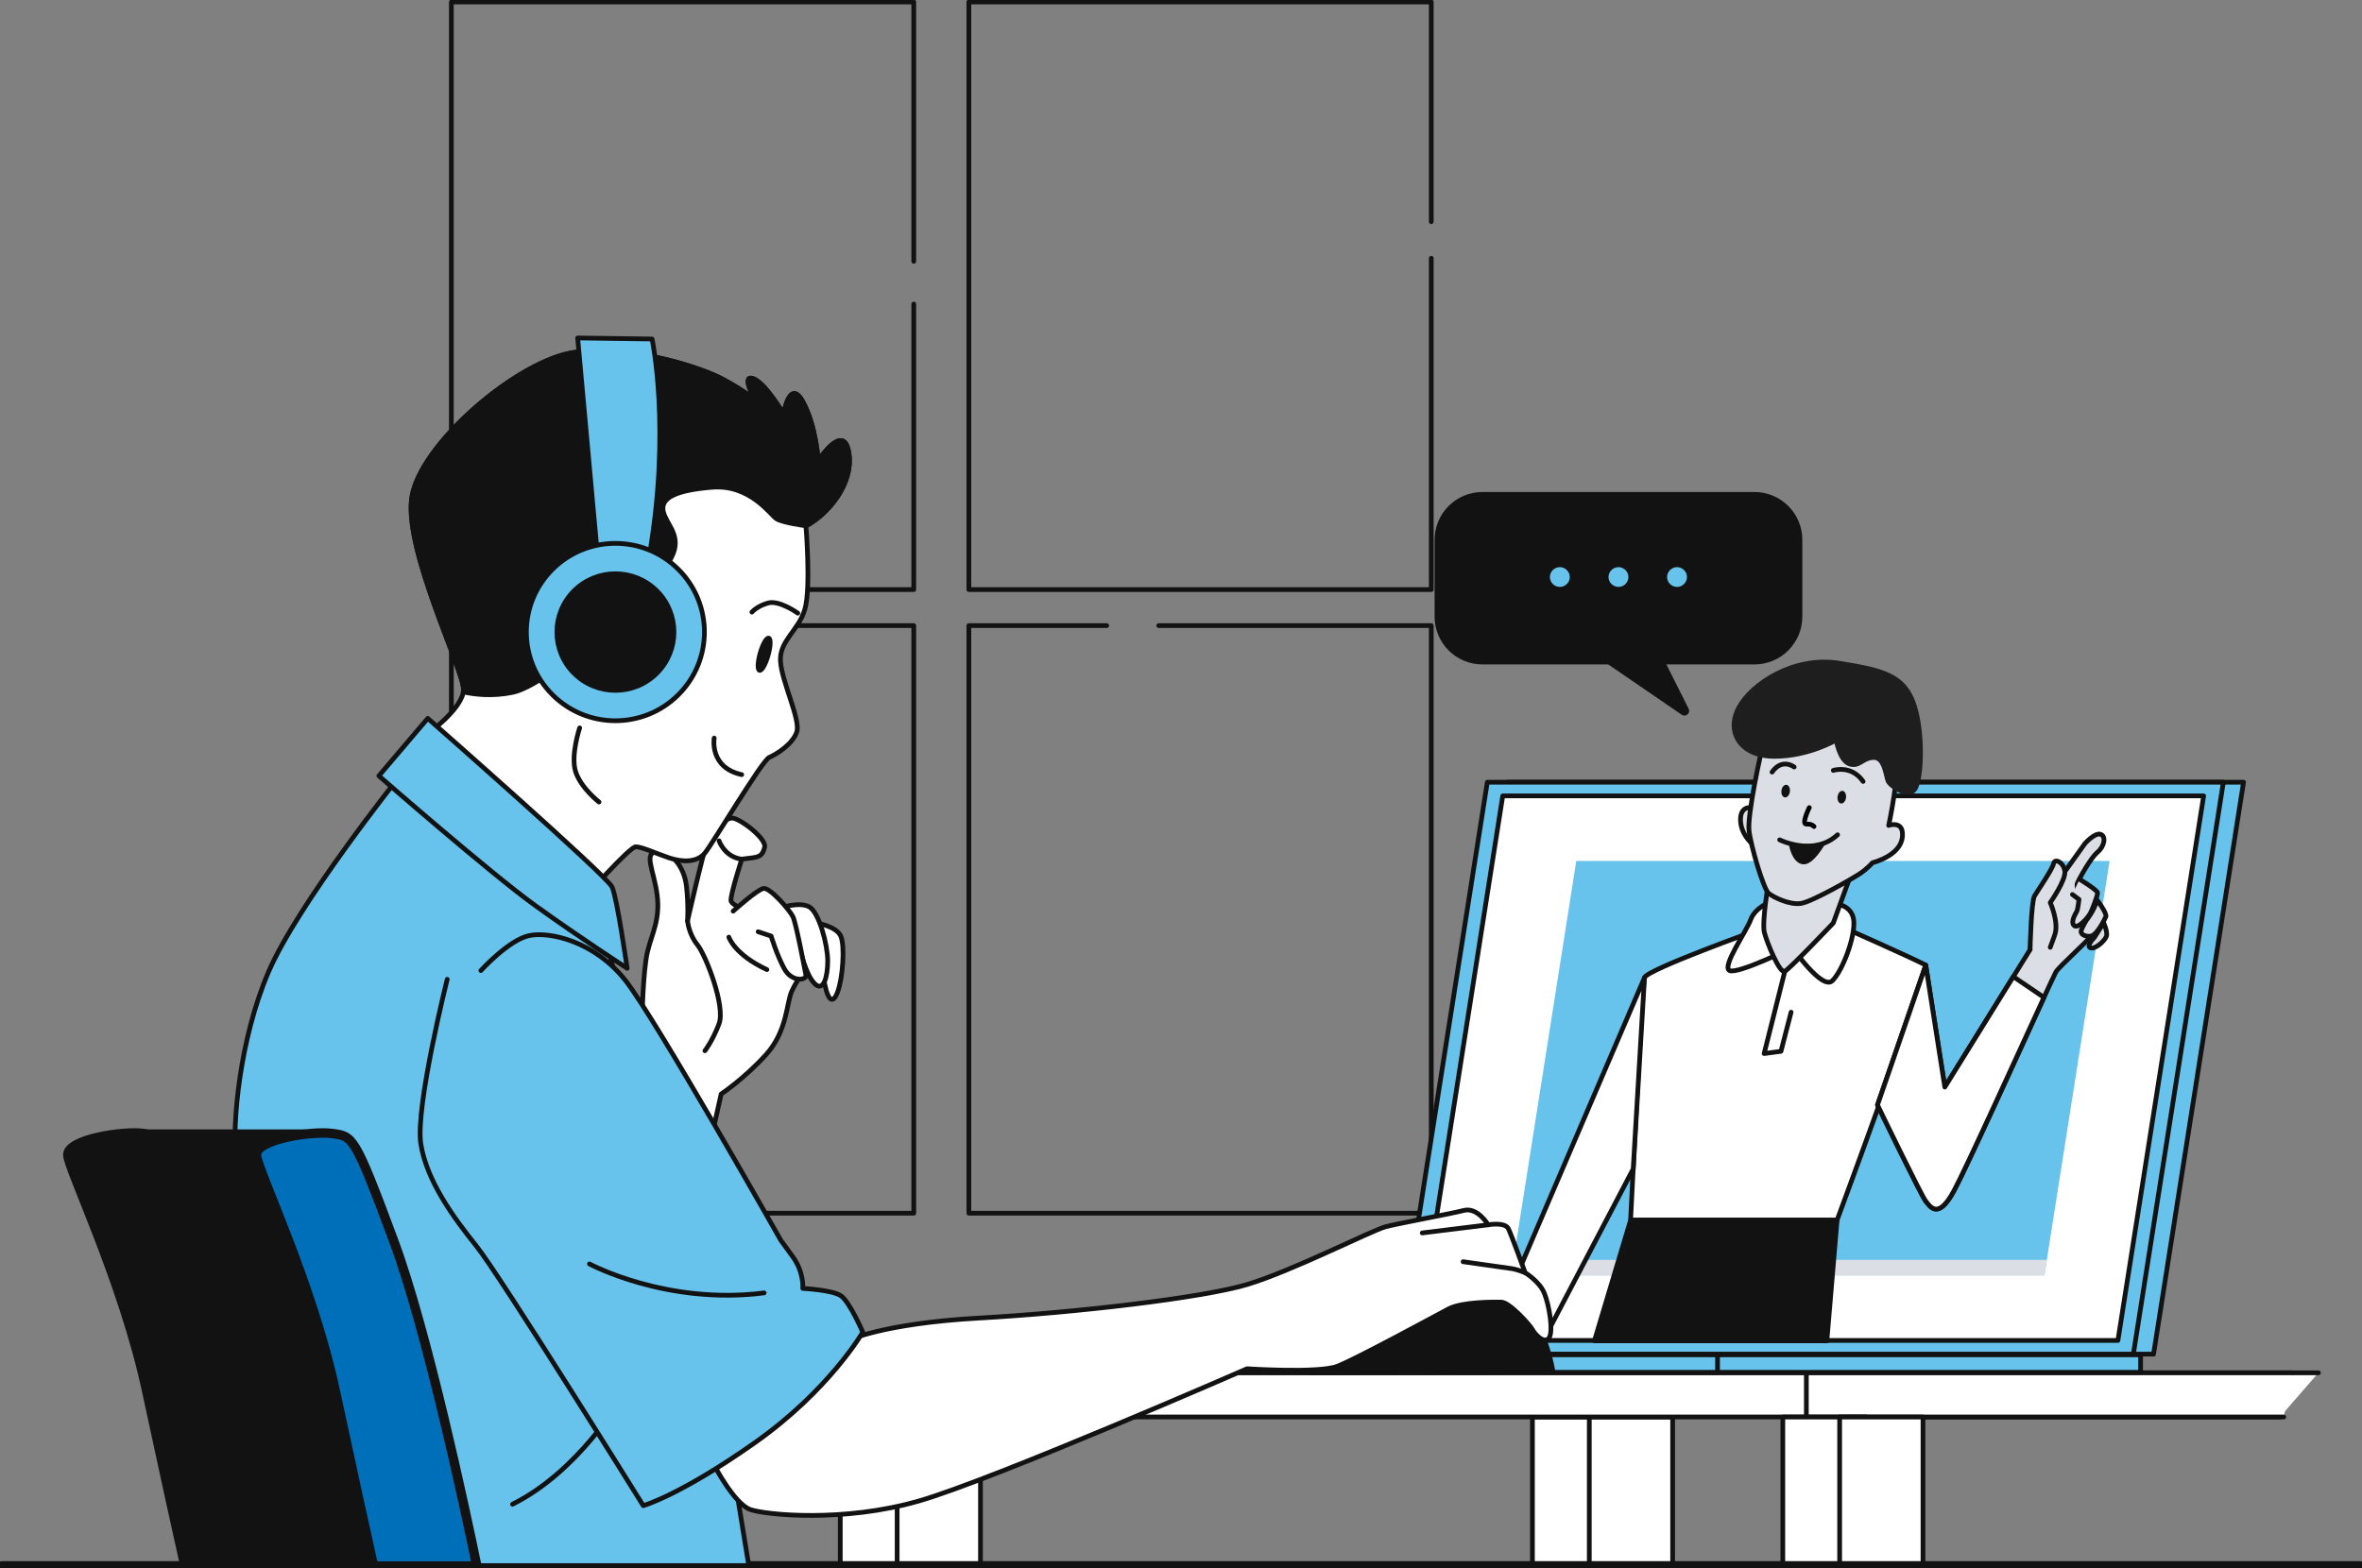 <svg width="250" height="166" viewBox="0 0 250 166" fill="none" xmlns="http://www.w3.org/2000/svg">
<rect x="0" y="0" width="250" height="166" fill="#808080" stroke="none"/>
<g clip-path="url(#clip0_359_13273)">
<path d="M96.715 32.188V62.417H47.773V0.209H96.715V27.666" stroke="#121212" stroke-width="0.5" stroke-linecap="round" stroke-linejoin="round"/>
<path d="M151.489 27.341V62.417H102.547V0.209H151.489V23.466" stroke="#121212" stroke-width="0.5" stroke-linecap="round" stroke-linejoin="round"/>
<path d="M96.715 66.232H47.773V128.44H96.715V66.232Z" stroke="#121212" stroke-width="0.5" stroke-linecap="round" stroke-linejoin="round"/>
<path d="M122.642 66.232H151.489V128.44H102.547V66.232H117.133" stroke="#121212" stroke-width="0.5" stroke-linecap="round" stroke-linejoin="round"/>
<path d="M97.758 150.019H88.936V165.782H97.758V150.019Z" fill="white" stroke="#121212" stroke-width="0.5" stroke-linecap="round" stroke-linejoin="round"/>
<path d="M103.777 150.019H94.955V165.782H103.777V150.019Z" fill="white" stroke="#121212" stroke-width="0.5" stroke-linecap="round" stroke-linejoin="round"/>
<path d="M171.018 150.019H162.195V165.782H171.018V150.019Z" fill="white" stroke="#121212" stroke-width="0.5" stroke-linecap="round" stroke-linejoin="round"/>
<path d="M177.037 150.019H168.215V165.782H177.037V150.019Z" fill="white" stroke="#121212" stroke-width="0.5" stroke-linecap="round" stroke-linejoin="round"/>
<path d="M241.321 150.011H78.66V145.335H245.384" fill="white"/>
<path d="M241.321 150.011H78.66V145.335H245.384" stroke="#121212" stroke-width="0.5" stroke-linecap="round" stroke-linejoin="round"/>
<path d="M242.62 145.335H191.189V150.011H241.719" fill="white"/>
<path d="M242.62 145.335H191.189V150.011H241.719" stroke="#121212" stroke-width="0.5" stroke-linecap="round" stroke-linejoin="round"/>
<path d="M197.52 150.019H188.697V165.782H197.52V150.019Z" fill="white" stroke="#121212" stroke-width="0.5" stroke-linecap="round" stroke-linejoin="round"/>
<path d="M203.535 150.019H194.713V165.782H203.535V150.019Z" fill="white" stroke="#121212" stroke-width="0.5" stroke-linecap="round" stroke-linejoin="round"/>
<path d="M185.687 52.585H156.916C154.39 52.585 152.342 54.626 152.342 57.144V65.284C152.342 67.802 154.39 69.843 156.916 69.843H185.687C188.214 69.843 190.262 67.802 190.262 65.284V57.144C190.262 54.626 188.214 52.585 185.687 52.585Z" fill="#121212" stroke="#121212" stroke-linecap="round" stroke-linejoin="round"/>
<path d="M170.008 69.589L178.281 75.254L175.177 69.071" fill="#121212"/>
<path d="M170.008 69.589L178.281 75.254L175.177 69.071" stroke="#121212" stroke-linecap="round" stroke-linejoin="round"/>
<path d="M165.097 62.633C165.953 62.633 166.647 61.942 166.647 61.089C166.647 60.236 165.953 59.544 165.097 59.544C164.241 59.544 163.547 60.236 163.547 61.089C163.547 61.942 164.241 62.633 165.097 62.633Z" fill="#67C3EC" stroke="#121212" stroke-linecap="round" stroke-linejoin="round"/>
<path d="M171.302 62.633C172.158 62.633 172.852 61.942 172.852 61.089C172.852 60.236 172.158 59.544 171.302 59.544C170.446 59.544 169.752 60.236 169.752 61.089C169.752 61.942 170.446 62.633 171.302 62.633Z" fill="#67C3EC" stroke="#121212" stroke-linecap="round" stroke-linejoin="round"/>
<path d="M177.501 62.633C178.357 62.633 179.051 61.942 179.051 61.089C179.051 60.236 178.357 59.544 177.501 59.544C176.645 59.544 175.951 60.236 175.951 61.089C175.951 61.942 176.645 62.633 177.501 62.633Z" fill="#67C3EC" stroke="#121212" stroke-linecap="round" stroke-linejoin="round"/>
<path d="M249.808 165.745H0.197" stroke="#121212" stroke-width="0.94" stroke-linecap="round" stroke-linejoin="round"/>
<path d="M159.557 82.81H237.463L227.937 143.356H150.031L159.557 82.81Z" fill="#67C3EC" stroke="#121212" stroke-width="0.5" stroke-linecap="round" stroke-linejoin="round"/>
<path d="M157.421 82.81H235.326L225.8 143.356H147.895L157.421 82.81Z" fill="#67C3EC" stroke="#121212" stroke-width="0.5" stroke-linecap="round" stroke-linejoin="round"/>
<path d="M159.054 84.259H233.24L224.166 141.912H149.984L159.054 84.259Z" fill="white" stroke="#121212" stroke-width="0.5" stroke-linecap="round" stroke-linejoin="round"/>
<path d="M166.837 91.147H223.286L216.382 135.02H159.934L166.837 91.147Z" fill="#67C3EC"/>
<path d="M160.193 133.379L159.934 135.02H216.382L216.642 133.379H160.193Z" fill="#DBDEE4"/>
<path d="M226.566 143.432H134.195V145.285H226.566V143.432Z" fill="#67C3EC" stroke="#121212" stroke-width="0.5" stroke-linecap="round" stroke-linejoin="round"/>
<path d="M181.789 143.432H107.955V145.285H181.789V143.432Z" fill="#67C3EC" stroke="#121212" stroke-width="0.5" stroke-linecap="round" stroke-linejoin="round"/>
<path d="M185.995 98.465C185.995 98.465 174.287 102.661 174.056 103.5C173.826 104.339 172.586 129.174 172.586 129.174H194.441C194.441 129.174 204.298 102.544 203.824 102.189C203.351 101.834 194.047 97.718 194.047 97.718L186 98.465H185.995Z" fill="white" stroke="#121212" stroke-width="0.5" stroke-linecap="round" stroke-linejoin="round"/>
<path d="M187.374 95.468C187.374 95.468 185.752 96.098 185.3 97.355C184.848 98.611 182.233 102.293 183.046 102.744C183.859 103.195 189.715 100.319 189.715 100.319C189.715 100.319 192.87 104.899 193.951 103.821C195.031 102.744 196.384 99.15 196.204 97.442C196.024 95.735 194.131 95.647 194.131 95.647L187.369 95.468H187.374Z" fill="white" stroke="#121212" stroke-width="0.5" stroke-linecap="round" stroke-linejoin="round"/>
<path d="M187.194 93.314C187.194 93.314 186.473 97.626 186.741 98.703C187.014 99.78 188.363 103.103 188.903 102.836C189.443 102.565 194.039 97.718 194.039 97.718L195.932 92.508L187.19 93.318L187.194 93.314Z" fill="#DBDEE4" stroke="#121212" stroke-width="0.5" stroke-linecap="round" stroke-linejoin="round"/>
<path d="M185.48 85.498C185.48 85.498 184.219 85.227 184.219 86.755C184.219 88.283 185.392 89.268 185.392 89.268L185.3 86.934L185.48 85.498Z" fill="#DBDEE4" stroke="#121212" stroke-width="0.5" stroke-linecap="round" stroke-linejoin="round"/>
<path d="M199.903 87.386C199.903 87.386 201.164 81.637 200.716 79.12C200.264 76.607 196.301 73.551 193.234 73.91C190.168 74.269 187.374 76.064 186.833 77.951C186.293 79.838 184.94 86.305 185.12 87.92C185.3 89.536 186.653 94.12 187.194 94.566C187.734 95.017 189.447 95.823 190.62 95.643C191.793 95.464 196.028 93.038 196.841 92.5C197.654 91.961 198.194 91.331 198.194 91.331C198.194 91.331 201.621 90.521 201.349 88.096C201.219 86.931 199.908 87.377 199.908 87.377L199.903 87.386Z" fill="#DBDEE4" stroke="#121212" stroke-width="0.5" stroke-linecap="round" stroke-linejoin="round"/>
<path d="M188.365 88.913C188.365 88.913 191.972 90.709 194.494 88.375" stroke="#121212" stroke-width="0.5" stroke-linecap="round" stroke-linejoin="round"/>
<path d="M191.5 85.5C191.333 85.833 191 86.6 191 87C191 87.5 191.5 87 192 87.5" stroke="black" stroke-width="0.5" stroke-linecap="round"/>
<path d="M189.627 89.54C189.627 89.54 189.899 91.068 190.8 91.247C191.701 91.427 192.874 89.36 192.874 89.36C192.874 89.36 191.881 89.811 189.627 89.54Z" fill="#121212" stroke="#121212" stroke-width="0.5" stroke-linecap="round" stroke-linejoin="round"/>
<path d="M195.387 84.449C195.341 84.816 195.102 85.092 194.855 85.063C194.608 85.033 194.444 84.708 194.49 84.34C194.536 83.973 194.775 83.698 195.022 83.727C195.269 83.756 195.433 84.082 195.387 84.449Z" fill="#121212"/>
<path d="M189.447 83.805C189.401 84.173 189.162 84.448 188.915 84.419C188.668 84.39 188.505 84.064 188.551 83.697C188.597 83.329 188.836 83.054 189.083 83.083C189.33 83.112 189.493 83.438 189.447 83.805Z" fill="#121212"/>
<path d="M194.043 81.56C194.043 81.56 195.936 80.93 197.197 82.729" stroke="#121212" stroke-width="0.5" stroke-linecap="round" stroke-linejoin="round"/>
<path d="M189.898 81.201C189.898 81.201 188.637 80.211 187.557 81.739" stroke="#121212" stroke-width="0.5" stroke-linecap="round" stroke-linejoin="round"/>
<path d="M194.346 78.342C194.346 78.342 191.445 80.076 187.803 80.072C184.165 80.065 182.684 77.461 184.031 74.933C185.379 72.405 189.862 69.444 194.652 70.212C199.442 70.98 201.558 71.545 202.592 74.653C203.625 77.76 203.396 83.207 202.476 83.743C201.555 84.279 200.095 83.158 199.86 82.735C199.624 82.312 199.524 80.148 198.309 80.191C197.093 80.235 196.811 81.222 195.76 80.873C194.708 80.524 194.344 78.339 194.344 78.339L194.346 78.342Z" fill="#1E1E1E" stroke="#1E1E1E" stroke-width="0.5" stroke-linecap="round" stroke-linejoin="round"/>
<path d="M188.907 102.836L186.721 111.536L188.501 111.298L189.574 107.157" stroke="#121212" stroke-width="0.5" stroke-linecap="round" stroke-linejoin="round"/>
<path d="M174.057 103.5L157.572 141.953H163.324L172.863 123.752L174.057 103.5Z" fill="white" stroke="#121212" stroke-width="0.5" stroke-linecap="round" stroke-linejoin="round"/>
<path d="M203.825 102.185L205.844 115.085L214.872 100.528C214.872 100.528 215.584 96.386 215.94 95.91C216.296 95.439 220.691 89.281 220.691 89.281C220.691 89.281 221.759 88.095 222.354 88.333C222.949 88.571 222.71 89.636 221.998 90.229C221.286 90.822 220.096 92.951 219.861 93.543C219.623 94.136 221.524 98.632 221.286 99.108C221.047 99.58 217.96 102.302 217.603 102.895C217.247 103.488 208.459 123.017 206.795 126.094C205.132 129.171 204.303 127.751 203.825 127.158C203.352 126.566 198.719 116.98 198.719 116.98L203.825 102.185Z" fill="#DBDEE4" stroke="#121212" stroke-width="0.5" stroke-linecap="round" stroke-linejoin="round"/>
<path d="M214.867 100.528C214.867 100.528 214.984 95.439 215.341 94.846C215.697 94.253 217.242 92.007 217.36 91.415C217.477 90.822 218.428 91.298 218.549 92.241C218.667 93.189 217.004 95.556 217.004 95.556C217.004 95.556 217.955 97.685 217.477 98.987L217.004 100.29" fill="#DBDEE4"/>
<path d="M214.867 100.528C214.867 100.528 214.984 95.439 215.341 94.846C215.697 94.253 217.242 92.007 217.36 91.415C217.477 90.822 218.428 91.298 218.549 92.241C218.667 93.189 217.004 95.556 217.004 95.556C217.004 95.556 217.955 97.685 217.477 98.987L217.004 100.29" stroke="#121212" stroke-width="0.5" stroke-linecap="round" stroke-linejoin="round"/>
<path d="M220.104 93.084C220.104 93.084 222.014 94.236 222.014 94.524C222.014 94.812 221.494 96.194 221.26 96.658C221.029 97.117 219.928 98.386 219.526 97.985C219.123 97.584 219.697 96.716 219.815 96.486C219.932 96.257 220.045 95.217 220.045 95.217L219.35 94.7" fill="#DBDEE4"/>
<path d="M220.104 93.084C220.104 93.084 222.014 94.236 222.014 94.524C222.014 94.812 221.494 96.194 221.26 96.658C221.029 97.117 219.928 98.386 219.526 97.985C219.123 97.584 219.697 96.716 219.815 96.486C219.932 96.257 220.045 95.217 220.045 95.217L219.35 94.7" stroke="#121212" stroke-width="0.5" stroke-linecap="round" stroke-linejoin="round"/>
<path d="M221.957 95.275C221.957 95.275 223.054 96.716 222.883 97.062C222.711 97.409 221.94 99.016 221.282 99.108C220.625 99.195 220.164 98.849 220.277 98.507C220.39 98.164 220.796 97.467 220.796 97.467C220.796 97.467 221.663 96.428 221.953 95.275H221.957Z" fill="#DBDEE4" stroke="#121212" stroke-width="0.5" stroke-linecap="round" stroke-linejoin="round"/>
<path d="M222.652 97.697C222.652 97.697 223.113 98.678 222.941 99.138C222.77 99.597 221.785 100.519 221.266 100.348C220.746 100.177 221.672 99.254 221.672 99.254L222.656 97.697H222.652Z" fill="#DBDEE4" stroke="#121212" stroke-width="0.5" stroke-linecap="round" stroke-linejoin="round"/>
<path d="M213.092 103.396L205.844 115.085L203.825 102.186L198.719 116.981C198.719 116.981 203.352 126.566 203.825 127.159C204.299 127.752 205.132 129.171 206.795 126.094C208.098 123.685 213.766 111.19 216.338 105.596L213.096 103.396H213.092Z" fill="white" stroke="#121212" stroke-width="0.5" stroke-linecap="round" stroke-linejoin="round"/>
<path d="M193.361 141.95L194.441 129.171H172.587L168.758 141.95H193.361Z" fill="#121212" stroke="#121212" stroke-width="0.5" stroke-linecap="round" stroke-linejoin="round"/>
<path d="M164.372 145.235C164.372 145.235 163.714 140.726 161.356 138.472C159.002 136.217 153.631 136.501 148.068 139.223C142.509 141.945 138.646 145.326 138.646 145.326L164.372 145.235Z" fill="#121212" stroke="#121212" stroke-width="0.5" stroke-linecap="round" stroke-linejoin="round"/>
<path d="M67.944 108.033C67.944 108.033 68.057 102.765 68.518 100.815C68.978 98.866 69.896 97.379 69.552 94.741C69.209 92.103 68.057 90.274 69.552 90.157C71.048 90.044 72.426 91.76 72.656 93.823C72.887 95.885 72.769 97.488 72.769 97.488C72.769 97.488 74.378 90.383 74.839 89.239C75.3 88.095 76.678 86.605 77.482 86.605C78.287 86.605 81.16 88.779 80.93 89.698C80.7 90.616 80.356 90.729 79.434 90.842L78.513 90.955C78.513 90.955 77.365 94.507 77.365 95.309C77.365 96.11 80.7 96.682 82.539 98.402C84.378 100.122 85.643 102.068 85.412 102.414C85.182 102.757 84.378 103.675 83.804 104.936C83.23 106.197 83.343 109.173 81.043 111.695C78.743 114.216 76.33 115.819 76.33 115.819L74.722 123.037L67.939 108.029L67.944 108.033Z" fill="white" stroke="#121212" stroke-width="0.5" stroke-linecap="round" stroke-linejoin="round"/>
<path d="M86.455 97.722C86.455 97.722 88.525 98.064 88.985 99.095C89.446 100.127 89.216 103.562 88.642 105.053C88.068 106.543 87.494 105.742 87.146 103.333C86.803 100.928 86.455 97.718 86.455 97.718V97.722Z" fill="white" stroke="#121212" stroke-width="0.5" stroke-linecap="round" stroke-linejoin="round"/>
<path d="M82.547 96.119C82.547 96.119 84.616 95.43 85.651 96.006C86.686 96.578 87.607 100.018 87.607 101.734C87.607 103.45 87.147 105.057 86.229 104.139C85.308 103.22 84.851 101.045 84.273 99.442C83.699 97.839 82.547 96.119 82.547 96.119Z" fill="white" stroke="#121212" stroke-width="0.5" stroke-linecap="round" stroke-linejoin="round"/>
<path d="M77.6 96.461C77.6 96.461 80.13 94.169 80.817 94.057C81.508 93.944 83.578 96.349 83.921 97.037C84.264 97.726 85.186 102.652 85.299 103.224C85.412 103.796 83.804 104.026 82.999 102.535C82.195 101.045 81.621 99.1 81.621 99.1L80.243 98.64" fill="white"/>
<path d="M77.6 96.461C77.6 96.461 80.13 94.169 80.817 94.057C81.508 93.944 83.578 96.349 83.921 97.037C84.264 97.726 85.186 102.652 85.299 103.224C85.412 103.796 83.804 104.026 82.999 102.535C82.195 101.045 81.621 99.1 81.621 99.1L80.243 98.64" stroke="#121212" stroke-width="0.5" stroke-linecap="round" stroke-linejoin="round"/>
<path d="M77.143 99.212C77.143 99.212 77.716 101.045 81.168 102.648" stroke="#121212" stroke-width="0.5" stroke-linecap="round" stroke-linejoin="round"/>
<path d="M72.773 97.492C72.773 97.492 72.886 98.866 73.808 100.014C74.73 101.162 76.799 106.543 76.108 108.376C75.417 110.208 74.612 111.24 74.612 111.24" stroke="#121212" stroke-width="0.5" stroke-linecap="round" stroke-linejoin="round"/>
<path d="M76.107 89.014C76.107 89.014 76.681 90.734 78.52 90.963" stroke="#121212" stroke-width="0.5" stroke-linecap="round" stroke-linejoin="round"/>
<path d="M42.221 82.272C42.221 82.272 31.468 95.764 28.414 102.907C25.36 110.05 24.564 118.913 24.962 122.883C25.36 126.853 34.652 165.745 34.652 165.745H79.254L75.538 142.993L64.252 99.997L42.217 82.272H42.221Z" fill="#67C3EC" stroke="#121212" stroke-width="0.5" stroke-linecap="round" stroke-linejoin="round"/>
<path d="M65.689 148.064C65.689 148.064 61.286 155.742 54.244 159.249" stroke="#121212" stroke-width="0.5" stroke-linecap="round" stroke-linejoin="round"/>
<path d="M85.302 55.669C85.302 55.669 85.843 62.228 85.193 64.486C84.544 66.745 82.496 67.818 82.605 69.968C82.713 72.118 84.762 76.205 84.331 77.495C83.899 78.785 82.173 79.862 81.419 80.183C80.665 80.505 75.487 89.213 74.624 90.29C73.761 91.368 72.144 91.259 70.85 90.829C69.555 90.399 67.938 89.647 67.289 89.647C66.64 89.647 61.789 95.129 61.789 95.129L44.961 77.929C44.961 77.929 49.062 75.028 49.062 72.982C49.062 70.936 42.912 58.575 43.562 52.876C44.211 47.178 54.889 38.039 60.93 37.288C66.971 36.536 74.201 38.899 76.572 40.189C78.947 41.479 79.915 42.339 79.915 42.339C79.915 42.339 78.403 39.651 79.701 40.081C80.996 40.511 82.94 43.842 82.94 43.842C82.94 43.842 83.589 39.972 84.988 42.552C86.391 45.132 86.605 48.789 86.605 48.789C86.605 48.789 89.303 44.598 89.843 47.929C90.384 51.261 87.577 54.488 85.311 55.669H85.302Z" fill="white" stroke="#121212" stroke-width="0.5" stroke-linecap="round" stroke-linejoin="round"/>
<path d="M86.597 48.786C86.597 48.786 86.379 45.129 84.98 42.549C83.577 39.969 82.932 43.839 82.932 43.839C82.932 43.839 80.988 40.507 79.693 40.077C78.399 39.647 79.911 42.336 79.911 42.336C79.911 42.336 78.939 41.476 76.568 40.186C74.193 38.896 66.967 36.529 60.926 37.284C54.885 38.036 44.203 47.174 43.558 52.873C42.908 58.571 49.058 70.933 49.058 72.978C49.058 73.066 49.05 73.158 49.033 73.25C50.198 73.513 52.062 73.746 54.236 73.304C57.906 72.552 66.213 64.704 67.939 63.088C69.665 61.477 69.882 61.26 71.068 59.001C72.254 56.743 70.528 55.561 70.205 54.163C69.882 52.764 71.391 51.904 75.383 51.583C79.375 51.261 81.532 54.484 82.177 54.914C82.827 55.344 85.307 55.666 85.307 55.666C87.573 54.484 90.376 51.257 89.84 47.926C89.299 44.594 86.601 48.786 86.601 48.786H86.597Z" fill="#121212" stroke="#121212" stroke-width="0.5" stroke-linecap="round" stroke-linejoin="round"/>
<path d="M63.189 58.25L61.141 35.781L69.016 35.89C69.016 35.89 71.065 45.458 68.694 59.005L63.193 58.254L63.189 58.25Z" fill="#67C3EC" stroke="#121212" stroke-width="0.5" stroke-linecap="round" stroke-linejoin="round"/>
<path d="M71.798 73.553C75.478 69.886 75.478 63.942 71.798 60.275C68.119 56.608 62.154 56.608 58.474 60.275C54.795 63.942 54.795 69.886 58.474 73.553C62.154 77.22 68.119 77.22 71.798 73.553Z" fill="#67C3EC" stroke="#121212" stroke-width="0.5" stroke-linecap="round" stroke-linejoin="round"/>
<path d="M69.518 71.28C71.938 68.869 71.938 64.959 69.518 62.548C67.099 60.137 63.176 60.137 60.756 62.548C58.337 64.959 58.337 68.869 60.756 71.28C63.176 73.691 67.099 73.691 69.518 71.28Z" fill="#121212" stroke="#121212" stroke-width="0.5" stroke-linecap="round" stroke-linejoin="round"/>
<path d="M81.295 69.383C81.026 70.327 80.62 71.037 80.39 70.97C80.159 70.903 80.193 70.089 80.461 69.145C80.729 68.202 81.135 67.492 81.366 67.559C81.596 67.626 81.563 68.44 81.295 69.383Z" fill="#121212" stroke="#121212" stroke-width="0.5" stroke-linecap="round" stroke-linejoin="round"/>
<path d="M84.439 64.912C84.439 64.912 82.495 63.514 81.31 63.835C80.124 64.157 79.584 64.804 79.584 64.804" stroke="#121212" stroke-width="0.5" stroke-linecap="round" stroke-linejoin="round"/>
<path d="M75.591 78.138C75.591 78.138 75.051 81.256 78.503 82.008" stroke="#121212" stroke-width="0.5" stroke-linecap="round" stroke-linejoin="round"/>
<path d="M61.353 77.061C61.353 77.061 60.381 79.962 60.921 81.682C61.462 83.402 63.401 84.909 63.401 84.909" stroke="#121212" stroke-width="0.5" stroke-linecap="round" stroke-linejoin="round"/>
<path d="M45.275 76.051C45.275 76.051 64.257 92.721 64.788 93.91C65.32 95.1 66.38 102.51 66.38 102.51C66.38 102.51 61.471 99.333 56.691 95.897C51.911 92.457 40.098 82.138 40.098 82.138L45.275 76.051Z" fill="#67C3EC" stroke="#121212" stroke-width="0.5" stroke-linecap="round" stroke-linejoin="round"/>
<path d="M89.672 141.945C89.672 141.945 93.379 140.112 103.613 139.54C113.847 138.968 127.257 137.403 131.986 135.991C136.716 134.58 145.236 130.235 146.682 129.863C148.127 129.491 153.493 128.515 154.943 128.143C156.388 127.771 157.511 129.667 157.511 129.667C157.511 129.667 159.299 129.341 159.655 130.088C160.012 130.836 161.427 134.739 161.427 134.739C161.427 134.739 162.923 135.645 163.442 136.877C163.962 138.108 164.469 141.072 163.916 141.69C163.363 142.308 162.37 141.122 162.194 140.751C162.014 140.379 159.819 137.866 158.893 137.849C157.967 137.833 154.716 137.833 153.334 138.563C151.952 139.294 143.515 143.882 141.55 144.642C139.581 145.406 131.99 144.905 131.99 144.905C131.99 144.905 105.197 156.611 97.262 158.902C89.328 161.194 81.168 160.393 79.442 159.821C77.716 159.249 75.533 155.007 75.533 155.007L89.676 141.945H89.672Z" fill="white" stroke="#121212" stroke-width="0.5" stroke-linecap="round" stroke-linejoin="round"/>
<path d="M150.535 130.527L157.51 129.667" stroke="#121212" stroke-width="0.5" stroke-linecap="round" stroke-linejoin="round"/>
<path d="M154.859 133.574C154.859 133.574 159.413 134.221 159.983 134.301C160.552 134.38 161.428 134.739 161.428 134.739" fill="white"/>
<path d="M154.859 133.574C154.859 133.574 159.413 134.221 159.983 134.301C160.552 134.38 161.428 134.739 161.428 134.739" stroke="#121212" stroke-width="0.5" stroke-linecap="round" stroke-linejoin="round"/>
<path d="M47.333 103.68C47.333 103.68 43.927 117.264 44.543 121.122C45.159 124.979 47.949 128.841 50.429 131.926C52.909 135.011 68.086 159.4 68.086 159.4C68.086 159.4 71.957 158.318 79.858 152.762C87.758 147.205 91.319 141.031 91.319 141.031C91.319 141.031 89.924 137.791 88.994 137.173C88.064 136.556 84.969 136.401 84.969 136.401C84.969 136.401 85.124 134.702 83.883 133.007L82.644 131.308C82.644 131.308 69.477 108 66.226 103.834C62.975 99.668 58.17 98.586 56.005 99.05C53.835 99.513 50.894 102.753 50.894 102.753" fill="#67C3EC"/>
<path d="M47.333 103.68C47.333 103.68 43.927 117.264 44.543 121.122C45.159 124.979 47.949 128.841 50.429 131.926C52.909 135.011 68.086 159.4 68.086 159.4C68.086 159.4 71.957 158.318 79.858 152.762C87.758 147.205 91.319 141.031 91.319 141.031C91.319 141.031 89.924 137.791 88.994 137.173C88.064 136.556 84.969 136.401 84.969 136.401C84.969 136.401 85.124 134.702 83.883 133.007L82.644 131.308C82.644 131.308 69.477 108 66.226 103.834C62.975 99.668 58.17 98.586 56.005 99.05C53.835 99.513 50.894 102.753 50.894 102.753" stroke="#121212" stroke-width="0.5" stroke-linecap="round" stroke-linejoin="round"/>
<path d="M62.389 133.809C62.389 133.809 70.532 138.196 80.875 136.877" stroke="#121212" stroke-width="0.5" stroke-linecap="round" stroke-linejoin="round"/>
<path d="M19.576 165.792H39.533C38.804 162.523 37.271 155.584 35.495 147.293C33.019 135.729 27.297 124.011 27.142 122.316C27.037 121.16 29.81 120.362 32.273 120.07H15.672C15.534 120.049 15.387 120.028 15.228 120.003C13.062 119.694 7.03 120.621 7.181 122.316C7.336 124.011 13.058 135.729 15.534 147.293C17.31 155.584 18.843 162.523 19.572 165.792H19.576Z" fill="#121212" stroke="#121212" stroke-linecap="round" stroke-linejoin="round"/>
<path d="M39.533 165.792H50.467C49.273 160.001 45.205 140.894 41.686 131.413C37.51 120.158 37.355 120.312 35.189 120.003C33.023 119.694 26.991 120.621 27.141 122.316C27.296 124.011 33.019 135.729 35.495 147.293C37.271 155.584 38.804 162.523 39.533 165.792Z" fill="#006FBA" stroke="#121212" stroke-linecap="round" stroke-linejoin="round"/>
</g>
<defs>
<clipPath id="clip0_359_13273">
<rect width="250" height="166" fill="white"/>
</clipPath>
</defs>
</svg>
